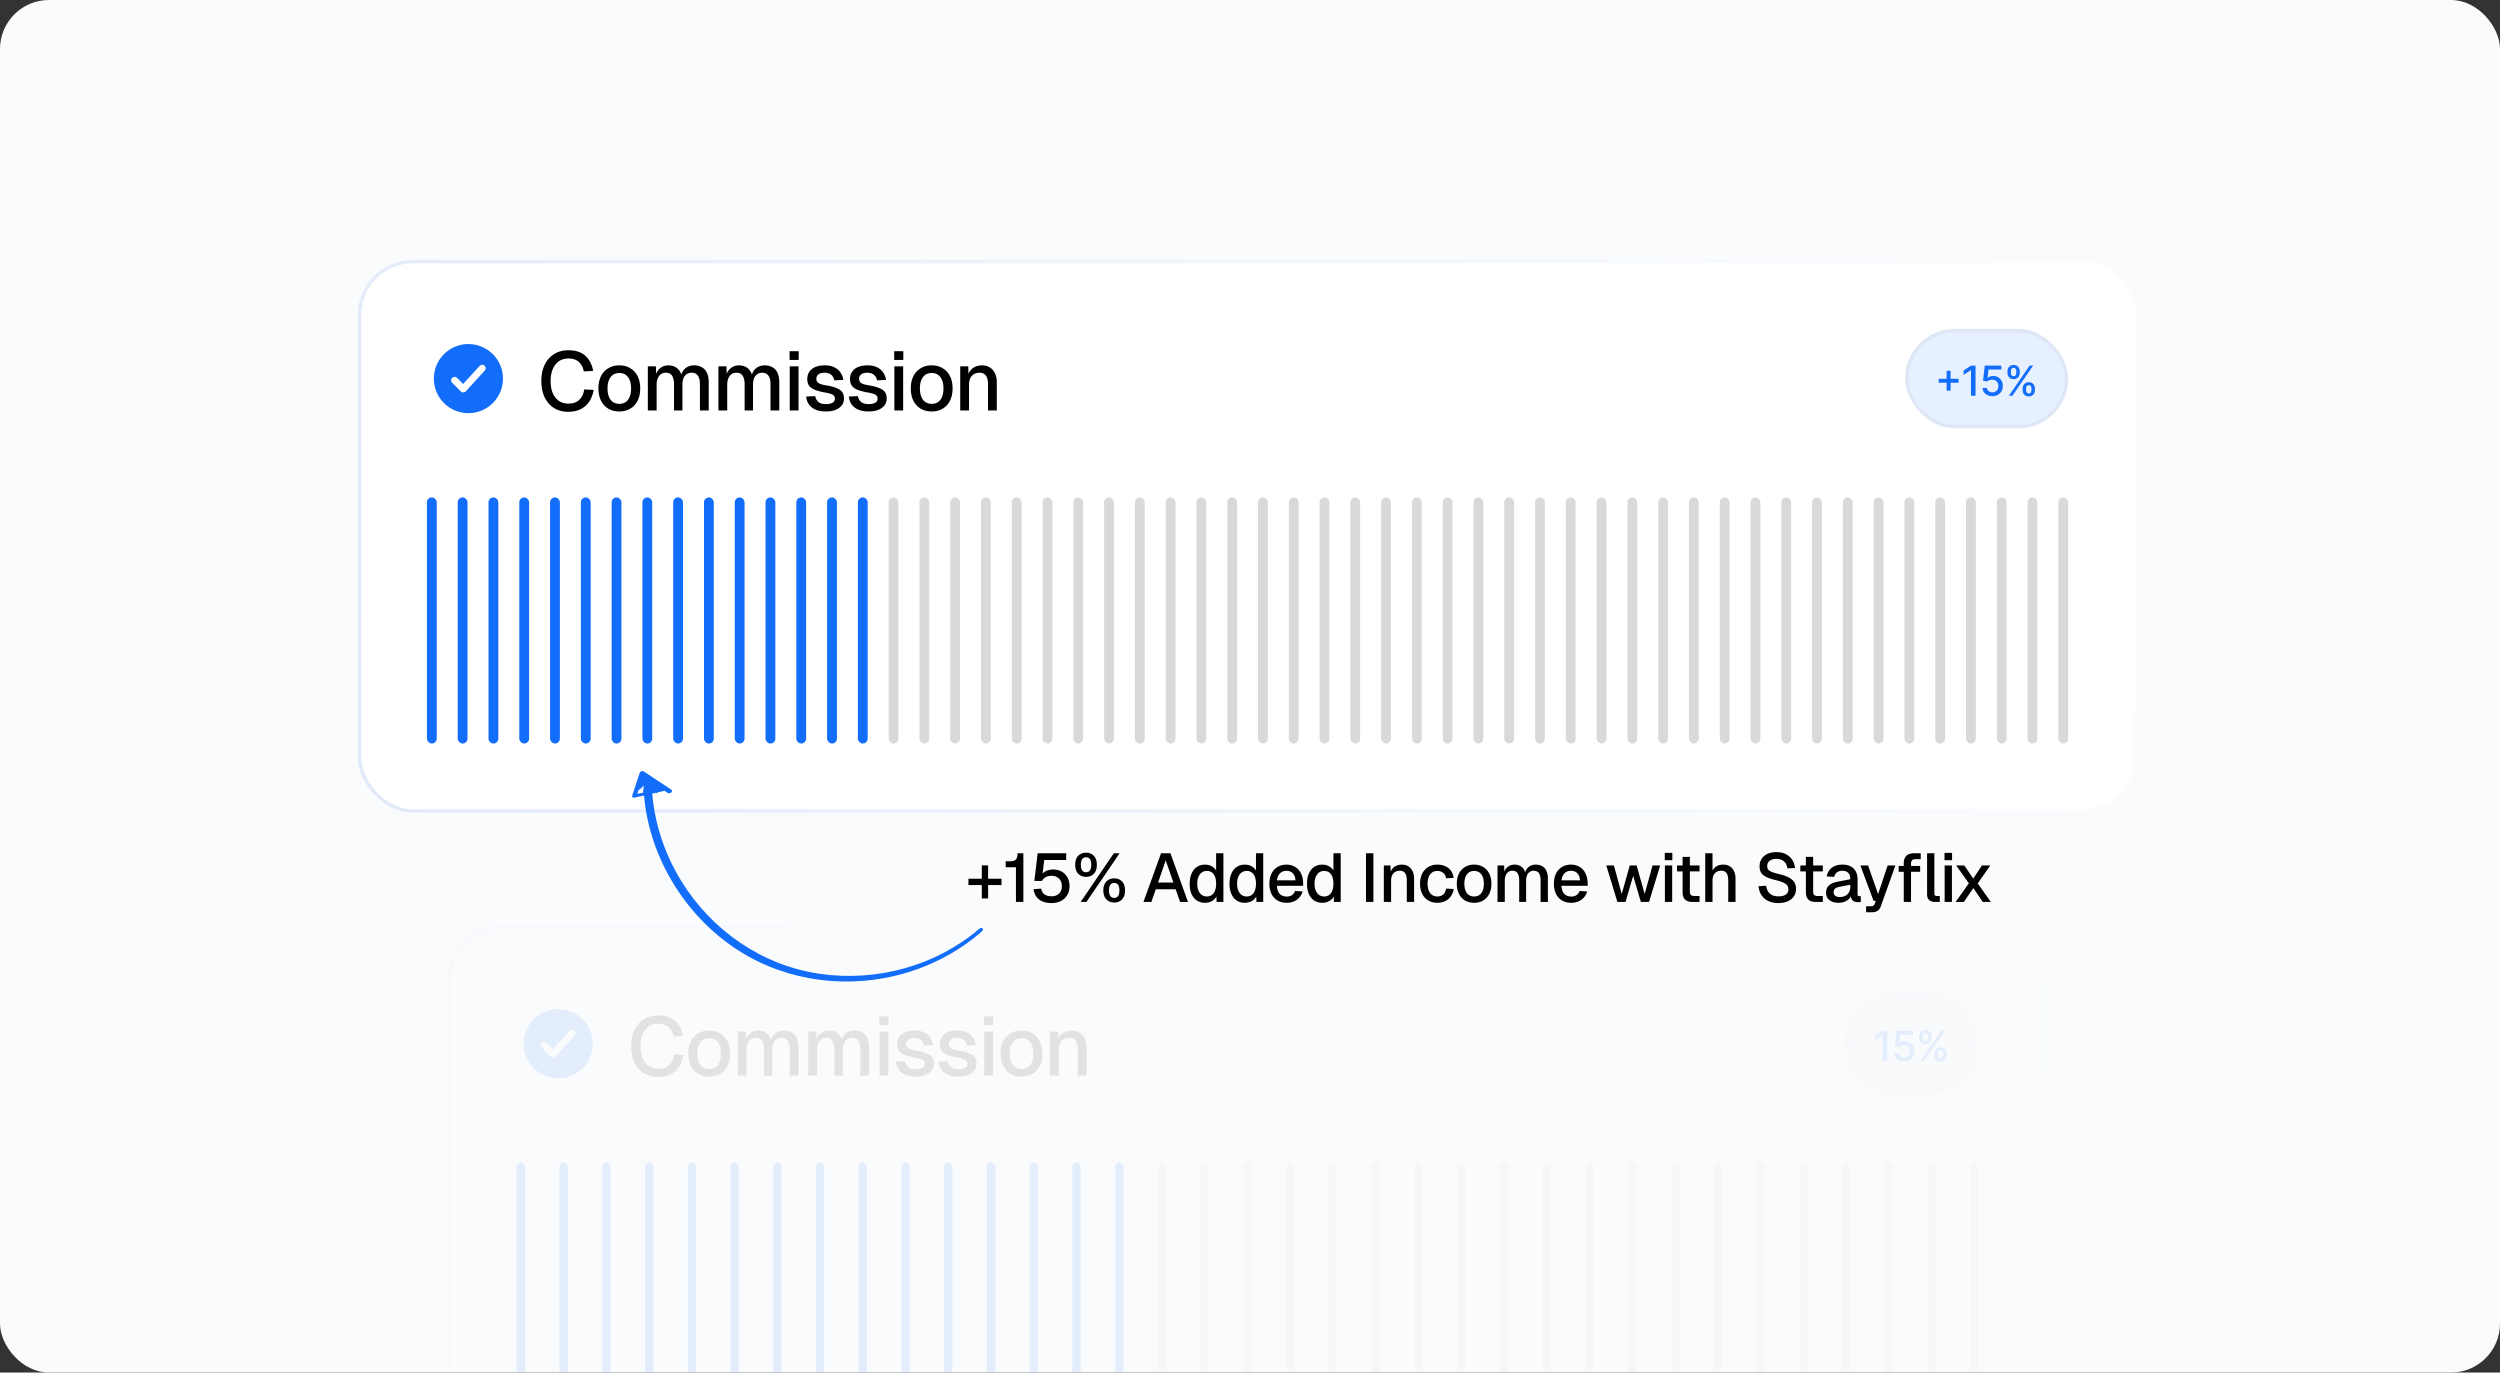 <svg xmlns="http://www.w3.org/2000/svg" width="510" height="280" fill="none"><rect width="100%" height="100%" fill="#333333" stroke="none"/><g clip-path="url(#a)"><rect width="510" height="280" fill="#F9FBFC" rx="10"/><g opacity=".1"><rect width="325.643" height="112.072" x="91.679" y="189.046" fill="#fff" rx="10.925"/><rect width="325.643" height="112.072" x="91.679" y="189.046" stroke="url(#b)" stroke-width=".705" rx="10.925"/><path fill="#126DFB" d="M120.931 212.929a7.048 7.048 0 0 0-7.049-7.048 7.047 7.047 0 0 0-7.048 7.048 7.048 7.048 0 1 0 14.097 0Z"/><path stroke="#fff" stroke-linecap="round" stroke-linejoin="round" stroke-width="1.41" d="m111.063 213.282 1.762 1.762 3.877-4.229"/><path fill="#000" d="M134.244 219.7c-1.083 0-2.036-.248-2.859-.744-.823-.508-1.466-1.23-1.928-2.166-.463-.936-.694-2.052-.694-3.349 0-1.286.226-2.397.677-3.333.462-.947 1.105-1.674 1.928-2.182.823-.519 1.788-.778 2.893-.778 1.489 0 2.645.372 3.468 1.116.823.745 1.359 1.777 1.607 3.096l-1.912.102c-.158-.824-.496-1.466-1.015-1.929-.518-.473-1.235-.71-2.148-.71-.733 0-1.37.186-1.912.558-.53.372-.947.902-1.251 1.59-.294.688-.44 1.511-.44 2.47 0 .958.146 1.782.44 2.47.304.688.727 1.212 1.268 1.573.542.361 1.167.541 1.878.541.97 0 1.72-.253 2.25-.761.541-.519.88-1.229 1.015-2.131l1.911.101c-.146.914-.439 1.703-.879 2.368a4.557 4.557 0 0 1-1.743 1.557c-.721.361-1.573.541-2.554.541Zm10.422-.068c-.857 0-1.607-.191-2.25-.575-.643-.383-1.139-.93-1.489-1.641-.349-.71-.524-1.539-.524-2.486 0-.959.175-1.788.524-2.487a3.847 3.847 0 0 1 1.489-1.624c.643-.395 1.393-.592 2.25-.592s1.607.197 2.25.592a3.839 3.839 0 0 1 1.488 1.624c.35.699.525 1.528.525 2.487 0 .947-.175 1.776-.525 2.486-.349.711-.845 1.258-1.488 1.641-.643.384-1.393.575-2.25.575Zm0-1.556c.767 0 1.359-.276 1.776-.829.417-.564.626-1.336.626-2.317 0-.982-.209-1.749-.626-2.301-.417-.564-1.009-.846-1.776-.846-.756 0-1.348.282-1.776.846-.418.552-.626 1.319-.626 2.301 0 .981.208 1.753.626 2.317.428.553 1.02.829 1.776.829Zm5.821 1.353v-8.999h1.641l.051 2.233-.203-.068a3.31 3.31 0 0 1 .524-1.269c.26-.349.575-.62.948-.812a2.628 2.628 0 0 1 1.218-.287c.767 0 1.392.22 1.877.659.485.429.79 1.021.914 1.777h-.288c.102-.53.271-.97.508-1.32.248-.361.564-.637.947-.829a2.886 2.886 0 0 1 1.303-.287c.631 0 1.167.135 1.607.406.451.259.789.643 1.015 1.15.237.508.355 1.128.355 1.861v5.785h-1.793v-5.345c0-.778-.141-1.365-.423-1.76-.282-.394-.711-.592-1.286-.592-.372 0-.699.096-.981.288a1.886 1.886 0 0 0-.66.829c-.146.361-.22.795-.22 1.302v5.278h-1.708v-5.278c0-.767-.13-1.359-.389-1.776-.248-.428-.677-.643-1.286-.643a1.73 1.73 0 0 0-.998.288c-.271.192-.485.474-.643.846-.158.361-.237.789-.237 1.285v5.278h-1.793Zm14.4 0v-8.999h1.641l.05 2.233-.203-.068c.102-.496.277-.919.525-1.269.259-.349.575-.62.947-.812a2.628 2.628 0 0 1 1.218-.287c.767 0 1.393.22 1.878.659.485.429.789 1.021.913 1.777h-.287c.101-.53.27-.97.507-1.32a2.48 2.48 0 0 1 .948-.829 2.878 2.878 0 0 1 1.302-.287c.632 0 1.167.135 1.607.406.451.259.79.643 1.015 1.15.237.508.355 1.128.355 1.861v5.785h-1.793v-5.345c0-.778-.141-1.365-.423-1.76-.282-.394-.71-.592-1.285-.592-.372 0-.699.096-.981.288a1.886 1.886 0 0 0-.66.829c-.147.361-.22.795-.22 1.302v5.278h-1.709v-5.278c0-.767-.129-1.359-.389-1.776-.248-.428-.676-.643-1.285-.643-.384 0-.716.096-.998.288-.271.192-.485.474-.643.846-.158.361-.237.789-.237 1.285v5.278h-1.793Zm14.548 0v-8.999h1.793v8.999h-1.793Zm-.034-10.302v-1.793h1.861v1.793h-1.861Zm7.411 10.505c-.846 0-1.562-.129-2.148-.389-.575-.259-1.021-.614-1.337-1.066a3.195 3.195 0 0 1-.541-1.59l1.844-.084c.09.496.304.891.643 1.184.338.293.851.44 1.539.44.564 0 1.01-.09 1.337-.271.327-.18.49-.468.49-.863a.86.86 0 0 0-.169-.541c-.102-.158-.305-.288-.609-.389-.305-.113-.756-.22-1.353-.321-.891-.17-1.59-.367-2.098-.593-.507-.225-.868-.513-1.083-.862-.214-.35-.321-.773-.321-1.269 0-.823.304-1.494.913-2.013.621-.519 1.512-.778 2.673-.778.778 0 1.433.135 1.963.406.53.259.941.614 1.234 1.065.305.44.497.937.576 1.489l-1.844.102a1.876 1.876 0 0 0-.339-.812 1.507 1.507 0 0 0-.642-.542 2.143 2.143 0 0 0-.965-.203c-.575 0-1.003.113-1.285.339a1.072 1.072 0 0 0-.423.879c0 .271.062.491.186.66.135.169.349.31.643.423.293.101.682.192 1.167.271.936.158 1.669.355 2.199.592.53.225.902.507 1.117.846.214.338.321.749.321 1.234 0 .564-.158 1.044-.474 1.438-.315.395-.75.7-1.302.914-.553.203-1.19.304-1.912.304Zm8.717 0c-.846 0-1.562-.129-2.149-.389-.575-.259-1.02-.614-1.336-1.066a3.186 3.186 0 0 1-.541-1.59l1.844-.084c.09.496.304.891.642 1.184.339.293.852.44 1.54.44.564 0 1.009-.09 1.336-.271.327-.18.491-.468.491-.863a.866.866 0 0 0-.169-.541c-.102-.158-.305-.288-.609-.389-.305-.113-.756-.22-1.354-.321-.891-.17-1.59-.367-2.097-.593-.508-.225-.869-.513-1.083-.862-.214-.35-.321-.773-.321-1.269 0-.823.304-1.494.913-2.013.62-.519 1.511-.778 2.673-.778.778 0 1.432.135 1.962.406.53.259.942.614 1.235 1.065.305.44.496.937.575 1.489l-1.844.102a1.875 1.875 0 0 0-.338-.812 1.51 1.51 0 0 0-.643-.542 2.135 2.135 0 0 0-.964-.203c-.575 0-1.004.113-1.286.339a1.072 1.072 0 0 0-.423.879c0 .271.062.491.186.66.136.169.35.31.643.423.294.101.683.192 1.168.271.936.158 1.669.355 2.199.592.53.225.902.507 1.116.846.214.338.322.749.322 1.234 0 .564-.158 1.044-.474 1.438-.316.395-.75.7-1.303.914-.552.203-1.189.304-1.911.304Zm5.249-.203v-8.999h1.793v8.999h-1.793Zm-.034-10.302v-1.793h1.861v1.793h-1.861Zm7.648 10.505c-.858 0-1.608-.191-2.25-.575-.643-.383-1.139-.93-1.489-1.641-.35-.71-.524-1.539-.524-2.486 0-.959.174-1.788.524-2.487a3.847 3.847 0 0 1 1.489-1.624c.642-.395 1.392-.592 2.25-.592.857 0 1.607.197 2.249.592a3.847 3.847 0 0 1 1.489 1.624c.35.699.525 1.528.525 2.487 0 .947-.175 1.776-.525 2.486-.35.711-.846 1.258-1.489 1.641-.642.384-1.392.575-2.249.575Zm0-1.556c.766 0 1.359-.276 1.776-.829.417-.564.626-1.336.626-2.317 0-.982-.209-1.749-.626-2.301-.417-.564-1.01-.846-1.776-.846-.756 0-1.348.282-1.777.846-.417.552-.626 1.319-.626 2.301 0 .981.209 1.753.626 2.317.429.553 1.021.829 1.777.829Zm5.821 1.353v-8.999h1.641l.068 2.402-.22-.119c.101-.586.293-1.06.575-1.421.282-.36.626-.625 1.032-.795.406-.18.845-.27 1.319-.27.677 0 1.235.152 1.675.456.451.294.789.7 1.015 1.218.237.508.355 1.089.355 1.743v5.785h-1.793v-5.244c0-.53-.056-.975-.169-1.336-.113-.361-.299-.637-.558-.829-.26-.192-.598-.288-1.015-.288-.632 0-1.145.209-1.54.626-.395.417-.592 1.026-.592 1.827v5.244h-1.793Z"/><rect width="27.278" height="20.278" x="376.299" y="202.79" fill="#126DFB" fill-opacity=".1" rx="10.139"/><rect width="26.573" height="19.573" x="376.651" y="203.143" stroke="#000" stroke-opacity=".04" stroke-width=".705" rx="9.786"/><path fill="#126DFB" d="M384.994 210.278v6.151h-.932v-5.22h-.036l-1.471.961v-.889l1.534-1.003h.905Zm3.44 6.235c-.376 0-.715-.072-1.015-.216a1.84 1.84 0 0 1-.715-.601 1.585 1.585 0 0 1-.285-.871h.901a.9.9 0 0 0 .351.652c.213.17.467.255.763.255.237 0 .446-.054.628-.162.184-.11.328-.261.433-.453.106-.193.159-.412.159-.658 0-.25-.054-.474-.162-.67a1.206 1.206 0 0 0-.448-.462 1.254 1.254 0 0 0-.649-.172c-.186 0-.373.032-.561.096a1.317 1.317 0 0 0-.457.253l-.85-.126.345-3.1h3.382v.796h-2.61l-.195 1.721h.036c.12-.116.279-.213.478-.291.2-.079.414-.118.642-.118a1.888 1.888 0 0 1 1.695.998c.17.306.254.658.252 1.057.002.398-.088.754-.27 1.066a1.96 1.96 0 0 1-.751.739 2.211 2.211 0 0 1-1.097.267Zm6.172-1.237v-.324c0-.233.048-.445.144-.637.098-.194.241-.35.427-.466.188-.118.415-.177.682-.177.272 0 .5.058.684.174.185.116.324.272.418.466.096.194.144.407.144.64v.324c0 .232-.048.445-.144.64a1.15 1.15 0 0 1-.424.465c-.184.116-.41.174-.678.174a1.27 1.27 0 0 1-.685-.174 1.156 1.156 0 0 1-.424-.465 1.428 1.428 0 0 1-.144-.64Zm.7-.324v.324c0 .172.041.328.123.468.082.141.225.211.43.211.202 0 .343-.07.423-.211.08-.14.12-.296.12-.468v-.324a.946.946 0 0 0-.117-.469c-.076-.14-.218-.21-.426-.21-.201 0-.343.07-.427.21a.893.893 0 0 0-.126.469Zm-3.794-3.196v-.325c0-.232.048-.445.145-.64a1.15 1.15 0 0 1 .426-.465c.188-.116.416-.174.682-.174.272 0 .5.058.685.174.184.116.323.271.417.465.094.195.141.408.141.64v.325c0 .232-.048.445-.144.639a1.129 1.129 0 0 1-.42.466 1.253 1.253 0 0 1-.679.174c-.272 0-.502-.058-.688-.174a1.157 1.157 0 0 1-.42-.466 1.408 1.408 0 0 1-.145-.639Zm.703-.325v.325c0 .172.04.328.12.468.082.14.226.21.43.21.2 0 .34-.07.42-.21a.91.91 0 0 0 .124-.468v-.325a.946.946 0 0 0-.118-.468c-.078-.14-.22-.211-.426-.211-.2 0-.343.071-.427.211a.909.909 0 0 0-.123.468Zm-.417 4.998 4.229-6.151h.718l-4.229 6.151h-.718Z"/><rect width="1.672" height="50.208" x="105.423" y="237.165" fill="#126DFB" rx=".836"/><rect width="1.672" height="50.208" x="114.143" y="237.165" fill="#126DFB" rx=".836"/><rect width="1.672" height="50.208" x="122.864" y="237.165" fill="#126DFB" rx=".836"/><rect width="1.672" height="50.208" x="131.583" y="237.165" fill="#126DFB" rx=".836"/><rect width="1.672" height="50.208" x="140.303" y="237.165" fill="#126DFB" rx=".836"/><rect width="1.672" height="50.208" x="149.024" y="237.165" fill="#126DFB" rx=".836"/><rect width="1.672" height="50.208" x="157.744" y="237.165" fill="#126DFB" rx=".836"/><rect width="1.672" height="50.208" x="166.464" y="237.165" fill="#126DFB" rx=".836"/><rect width="1.672" height="50.208" x="175.184" y="237.165" fill="#126DFB" rx=".836"/><rect width="1.672" height="50.208" x="183.904" y="237.165" fill="#126DFB" rx=".836"/><rect width="1.672" height="50.208" x="192.624" y="237.165" fill="#126DFB" rx=".836"/><rect width="1.672" height="50.208" x="201.344" y="237.165" fill="#126DFB" rx=".836"/><rect width="1.672" height="50.208" x="210.064" y="237.165" fill="#126DFB" rx=".836"/><rect width="1.672" height="50.208" x="218.784" y="237.165" fill="#126DFB" rx=".836"/><rect width="1.672" height="50.208" x="227.504" y="237.165" fill="#126DFB" rx=".836"/><rect width="1.672" height="50.208" x="236.224" y="237.165" fill="#D9D9D9" rx=".836"/><rect width="1.672" height="50.208" x="244.944" y="237.165" fill="#D9D9D9" rx=".836"/><rect width="1.672" height="50.208" x="253.664" y="237.165" fill="#D9D9D9" rx=".836"/><rect width="1.672" height="50.208" x="262.384" y="237.165" fill="#D9D9D9" rx=".836"/><rect width="1.672" height="50.208" x="271.104" y="237.165" fill="#D9D9D9" rx=".836"/><rect width="1.672" height="50.208" x="279.824" y="237.165" fill="#D9D9D9" rx=".836"/><rect width="1.672" height="50.208" x="288.544" y="237.165" fill="#D9D9D9" rx=".836"/><rect width="1.672" height="50.208" x="297.265" y="237.165" fill="#D9D9D9" rx=".836"/><rect width="1.672" height="50.208" x="305.985" y="237.165" fill="#D9D9D9" rx=".836"/><rect width="1.672" height="50.208" x="314.705" y="237.165" fill="#D9D9D9" rx=".836"/><rect width="1.672" height="50.208" x="323.425" y="237.165" fill="#D9D9D9" rx=".836"/><rect width="1.672" height="50.208" x="332.145" y="237.165" fill="#D9D9D9" rx=".836"/><rect width="1.672" height="50.208" x="340.865" y="237.165" fill="#D9D9D9" rx=".836"/><rect width="1.672" height="50.208" x="349.585" y="237.165" fill="#D9D9D9" rx=".836"/><rect width="1.672" height="50.208" x="358.305" y="237.165" fill="#D9D9D9" rx=".836"/><rect width="1.672" height="50.208" x="367.025" y="237.165" fill="#D9D9D9" rx=".836"/><rect width="1.672" height="50.208" x="375.745" y="237.165" fill="#D9D9D9" rx=".836"/><rect width="1.672" height="50.208" x="384.465" y="237.165" fill="#D9D9D9" rx=".836"/><rect width="1.672" height="50.208" x="393.185" y="237.165" fill="#D9D9D9" rx=".836"/><rect width="1.672" height="50.208" x="401.905" y="237.165" fill="#D9D9D9" rx=".836"/></g><rect width="362.295" height="112.072" x="73.352" y="53.352" fill="#fff" rx="10.925"/><rect width="362.295" height="112.072" x="73.352" y="53.352" stroke="url(#c)" stroke-width=".705" rx="10.925"/><path fill="#126DFB" d="M102.604 77.236a7.049 7.049 0 1 0-14.098 0 7.049 7.049 0 0 0 14.098 0Z"/><path stroke="#fff" stroke-linecap="round" stroke-linejoin="round" stroke-width="1.41" d="m92.737 77.588 1.762 1.763 3.876-4.23"/><path fill="#000" d="M115.918 84.007c-1.083 0-2.036-.249-2.859-.745-.824-.507-1.466-1.229-1.929-2.165-.462-.936-.693-2.053-.693-3.35 0-1.285.225-2.396.676-3.332.463-.947 1.105-1.675 1.929-2.182.823-.52 1.787-.779 2.892-.779 1.489 0 2.645.373 3.468 1.117.824.744 1.359 1.776 1.607 3.096l-1.911.101c-.158-.823-.496-1.466-1.015-1.928-.519-.474-1.235-.71-2.149-.71-.733 0-1.37.185-1.911.558-.53.372-.947.902-1.252 1.59-.293.688-.44 1.51-.44 2.47 0 .958.147 1.781.44 2.47.305.687.728 1.212 1.269 1.572.541.361 1.167.542 1.878.542.969 0 1.719-.254 2.249-.761.542-.52.88-1.23 1.015-2.132l1.912.102c-.147.913-.44 1.703-.88 2.368a4.542 4.542 0 0 1-1.742 1.556c-.722.361-1.573.542-2.554.542Zm10.421-.068c-.857 0-1.607-.192-2.249-.575a3.829 3.829 0 0 1-1.489-1.641c-.35-.71-.525-1.54-.525-2.487 0-.959.175-1.787.525-2.487.35-.699.846-1.24 1.489-1.624.642-.394 1.392-.592 2.249-.592.858 0 1.608.198 2.25.592a3.849 3.849 0 0 1 1.489 1.624c.35.7.524 1.529.524 2.487 0 .947-.174 1.776-.524 2.487-.35.71-.846 1.257-1.489 1.64-.642.384-1.392.576-2.25.576Zm0-1.556c.767 0 1.359-.277 1.777-.83.417-.563.626-1.336.626-2.317 0-.981-.209-1.748-.626-2.3-.418-.564-1.01-.846-1.777-.846-.755 0-1.347.282-1.776.846-.417.552-.626 1.319-.626 2.3 0 .981.209 1.754.626 2.318.429.552 1.021.829 1.776.829Zm5.822 1.353v-9h1.641l.051 2.233-.203-.067c.101-.497.276-.92.524-1.27.259-.349.575-.62.947-.811a2.62 2.62 0 0 1 1.218-.288c.767 0 1.393.22 1.878.66.485.429.789 1.02.913 1.776h-.287c.101-.53.271-.97.507-1.32.248-.36.564-.636.948-.828a2.87 2.87 0 0 1 1.302-.288c.632 0 1.168.136 1.607.406.451.26.79.643 1.015 1.15.237.508.356 1.128.356 1.862v5.785h-1.794V78.39c0-.778-.141-1.364-.422-1.759-.282-.395-.711-.592-1.286-.592-.372 0-.699.096-.981.287a1.884 1.884 0 0 0-.66.83c-.147.36-.22.794-.22 1.302v5.278h-1.709v-5.278c0-.767-.129-1.359-.389-1.776-.248-.429-.676-.643-1.285-.643a1.73 1.73 0 0 0-.998.287c-.271.192-.485.474-.643.846-.158.361-.237.79-.237 1.286v5.278h-1.793Zm14.399 0v-9h1.641l.051 2.233-.203-.067c.102-.497.276-.92.524-1.27.26-.349.576-.62.948-.811a2.62 2.62 0 0 1 1.218-.288c.767 0 1.393.22 1.877.66.485.429.79 1.02.914 1.776h-.288c.102-.53.271-.97.508-1.32a2.49 2.49 0 0 1 .947-.828 2.877 2.877 0 0 1 1.303-.288c.631 0 1.167.136 1.607.406.451.26.789.643 1.015 1.15.237.508.355 1.128.355 1.862v5.785h-1.793V78.39c0-.778-.141-1.364-.423-1.759-.282-.395-.71-.592-1.286-.592-.372 0-.699.096-.981.287a1.884 1.884 0 0 0-.66.83c-.146.36-.219.794-.219 1.302v5.278h-1.709v-5.278c0-.767-.13-1.359-.389-1.776-.248-.429-.677-.643-1.286-.643-.383 0-.716.096-.998.287-.27.192-.485.474-.643.846-.158.361-.236.79-.236 1.286v5.278h-1.794Zm14.549 0v-9h1.793v9h-1.793Zm-.034-10.302V71.64h1.861v1.793h-1.861Zm7.411 10.505c-.846 0-1.562-.13-2.149-.39-.575-.259-1.02-.614-1.336-1.065a3.189 3.189 0 0 1-.541-1.59l1.844-.085c.09.497.304.891.642 1.184.339.294.852.44 1.54.44.564 0 1.009-.09 1.336-.27.327-.18.491-.468.491-.863a.866.866 0 0 0-.169-.541c-.102-.158-.305-.288-.609-.39-.305-.112-.756-.22-1.354-.32-.891-.17-1.59-.367-2.097-.593-.508-.225-.869-.513-1.083-.863-.214-.35-.321-.772-.321-1.269 0-.823.304-1.494.913-2.013.62-.518 1.511-.778 2.673-.778.778 0 1.432.136 1.962.406.53.26.942.615 1.235 1.066.305.44.496.936.575 1.489l-1.844.101a1.88 1.88 0 0 0-.338-.812 1.51 1.51 0 0 0-.643-.541 2.134 2.134 0 0 0-.964-.203c-.575 0-1.004.113-1.286.338a1.074 1.074 0 0 0-.423.88c0 .27.062.49.186.66.136.169.35.31.643.422.293.102.683.192 1.167.271.937.158 1.67.355 2.2.592.53.226.902.508 1.116.846.214.338.322.75.322 1.235 0 .564-.158 1.043-.474 1.438-.316.395-.75.7-1.303.913-.552.203-1.189.305-1.911.305Zm8.716 0c-.845 0-1.562-.13-2.148-.39-.575-.259-1.021-.614-1.336-1.065a3.19 3.19 0 0 1-.542-1.59l1.844-.085c.09.497.305.891.643 1.184.338.294.851.44 1.539.44.564 0 1.01-.09 1.337-.27.327-.18.49-.468.49-.863a.86.86 0 0 0-.169-.541c-.101-.158-.304-.288-.609-.39-.304-.112-.755-.22-1.353-.32-.891-.17-1.59-.367-2.098-.593-.507-.225-.868-.513-1.082-.863-.215-.35-.322-.772-.322-1.269 0-.823.305-1.494.914-2.013.62-.518 1.511-.778 2.672-.778.779 0 1.433.136 1.963.406.53.26.941.615 1.235 1.066.304.44.496.936.575 1.489l-1.844.101a1.88 1.88 0 0 0-.338-.812 1.516 1.516 0 0 0-.643-.541 2.134 2.134 0 0 0-.964-.203c-.576 0-1.004.113-1.286.338a1.074 1.074 0 0 0-.423.88c0 .27.062.49.186.66.135.169.35.31.643.422.293.102.682.192 1.167.271.936.158 1.669.355 2.199.592.53.226.902.508 1.117.846.214.338.321.75.321 1.235 0 .564-.158 1.043-.473 1.438-.316.395-.75.7-1.303.913-.553.203-1.19.305-1.912.305Zm5.249-.203v-9h1.793v9h-1.793Zm-.034-10.302V71.64h1.861v1.793h-1.861Zm7.648 10.505c-.857 0-1.607-.192-2.25-.575a3.82 3.82 0 0 1-1.488-1.641c-.35-.71-.525-1.54-.525-2.487 0-.959.175-1.787.525-2.487a3.84 3.84 0 0 1 1.488-1.624c.643-.394 1.393-.592 2.25-.592s1.607.198 2.25.592a3.849 3.849 0 0 1 1.489 1.624c.349.7.524 1.529.524 2.487 0 .947-.175 1.776-.524 2.487-.35.71-.846 1.257-1.489 1.64-.643.384-1.393.576-2.25.576Zm0-1.556c.767 0 1.359-.277 1.776-.83.418-.563.626-1.336.626-2.317 0-.981-.208-1.748-.626-2.3-.417-.564-1.009-.846-1.776-.846-.755 0-1.348.282-1.776.846-.417.552-.626 1.319-.626 2.3 0 .981.209 1.754.626 2.318.428.552 1.021.829 1.776.829Zm5.822 1.353v-9h1.64l.068 2.402-.22-.118c.102-.586.293-1.06.575-1.42a2.52 2.52 0 0 1 1.032-.796 3.22 3.22 0 0 1 1.32-.27c.676 0 1.235.152 1.674.456.452.293.79.7 1.015 1.218.237.508.356 1.088.356 1.743v5.785h-1.793v-5.244c0-.53-.057-.976-.17-1.337-.112-.36-.298-.637-.558-.829-.259-.191-.598-.287-1.015-.287-.631 0-1.145.209-1.539.626-.395.417-.592 1.026-.592 1.827v5.244h-1.793Z"/><rect width="33.278" height="20.278" x="388.625" y="67.097" fill="#126DFB" fill-opacity=".1" rx="10.139"/><rect width="32.573" height="19.573" x="388.977" y="67.45" stroke="#000" stroke-opacity=".04" stroke-width=".705" rx="9.786"/><path fill="#126DFB" d="M397.116 79.703v-4.061h.808v4.06h-.808Zm-1.625-1.628v-.805h4.061v.805h-4.061Zm7.518-3.49v6.15h-.931v-5.22h-.036l-1.472.962v-.89l1.535-1.003h.904Zm3.441 6.235c-.376 0-.715-.072-1.015-.216a1.839 1.839 0 0 1-.715-.601 1.587 1.587 0 0 1-.285-.871h.901a.902.902 0 0 0 .351.652c.212.17.467.255.763.255.236 0 .446-.054.628-.162.184-.11.328-.261.432-.454a1.34 1.34 0 0 0 .159-.657c0-.25-.054-.474-.162-.67a1.198 1.198 0 0 0-.447-.463 1.265 1.265 0 0 0-.649-.171c-.186 0-.373.032-.562.096-.188.064-.34.148-.456.252l-.85-.126.345-3.1h3.382v.796h-2.61l-.195 1.722h.036c.12-.117.279-.214.477-.292a1.76 1.76 0 0 1 .643-.117 1.88 1.88 0 0 1 1.694.997c.17.307.255.659.253 1.058a2.06 2.06 0 0 1-.271 1.066c-.18.312-.43.559-.751.739a2.203 2.203 0 0 1-1.096.267Zm6.172-1.237v-.325c0-.232.048-.444.144-.637.098-.194.24-.35.426-.465a1.26 1.26 0 0 1 .682-.177c.273 0 .501.058.685.174.184.116.324.271.418.465.096.195.144.408.144.64v.325c0 .232-.048.445-.144.64a1.157 1.157 0 0 1-.424.465c-.184.116-.41.174-.679.174-.27 0-.498-.058-.685-.174a1.154 1.154 0 0 1-.423-.466 1.424 1.424 0 0 1-.144-.64Zm.7-.325v.325c0 .172.041.328.123.468.082.14.225.21.429.21.203 0 .344-.07.424-.21.08-.14.12-.296.12-.469v-.324a.947.947 0 0 0-.117-.468c-.076-.14-.218-.21-.427-.21-.2 0-.342.07-.426.21a.894.894 0 0 0-.126.468Zm-3.794-3.196v-.324c0-.232.048-.446.144-.64.098-.194.241-.35.427-.466.188-.116.415-.174.682-.174.272 0 .5.058.684.174.185.117.324.272.418.466.094.194.141.408.141.64v.324c0 .233-.048.446-.144.64a1.13 1.13 0 0 1-.421.466c-.184.116-.41.174-.678.174-.273 0-.502-.058-.688-.174a1.165 1.165 0 0 1-.421-.466 1.424 1.424 0 0 1-.144-.64Zm.703-.324v.324c0 .172.04.329.12.469.082.14.225.21.43.21.2 0 .34-.07.42-.21a.911.911 0 0 0 .123-.469v-.324a.947.947 0 0 0-.117-.469c-.078-.14-.22-.21-.426-.21-.201 0-.343.07-.427.21a.91.91 0 0 0-.123.469Zm-.418 4.998 4.23-6.152h.717l-4.229 6.152h-.718Z"/><rect width="2" height="50.208" x="87.097" y="101.472" fill="#126DFB" rx="1"/><rect width="2" height="50.208" x="93.376" y="101.472" fill="#126DFB" rx="1"/><rect width="2" height="50.208" x="99.656" y="101.472" fill="#126DFB" rx="1"/><rect width="2" height="50.208" x="105.935" y="101.472" fill="#126DFB" rx="1"/><rect width="2" height="50.208" x="112.215" y="101.472" fill="#126DFB" rx="1"/><rect width="2" height="50.208" x="118.494" y="101.472" fill="#126DFB" rx="1"/><rect width="2" height="50.208" x="124.773" y="101.472" fill="#126DFB" rx="1"/><rect width="2" height="50.208" x="131.053" y="101.472" fill="#126DFB" rx="1"/><rect width="2" height="50.208" x="137.332" y="101.472" fill="#126DFB" rx="1"/><rect width="2" height="50.208" x="143.611" y="101.472" fill="#126DFB" rx="1"/><rect width="2" height="50.208" x="149.891" y="101.472" fill="#126DFB" rx="1"/><rect width="2" height="50.208" x="156.17" y="101.472" fill="#126DFB" rx="1"/><rect width="2" height="50.208" x="162.449" y="101.472" fill="#126DFB" rx="1"/><rect width="2" height="50.208" x="168.729" y="101.472" fill="#126DFB" rx="1"/><rect width="2" height="50.208" x="175.008" y="101.472" fill="#126DFB" rx="1"/><rect width="2" height="50.208" x="181.288" y="101.472" fill="#D9D9D9" rx="1"/><rect width="2" height="50.208" x="187.567" y="101.472" fill="#D9D9D9" rx="1"/><rect width="2" height="50.208" x="193.846" y="101.472" fill="#D9D9D9" rx="1"/><rect width="2" height="50.208" x="200.125" y="101.472" fill="#D9D9D9" rx="1"/><rect width="2" height="50.208" x="206.405" y="101.472" fill="#D9D9D9" rx="1"/><rect width="2" height="50.208" x="212.684" y="101.472" fill="#D9D9D9" rx="1"/><rect width="2" height="50.208" x="218.964" y="101.472" fill="#D9D9D9" rx="1"/><rect width="2" height="50.208" x="225.243" y="101.472" fill="#D9D9D9" rx="1"/><rect width="2" height="50.208" x="231.522" y="101.472" fill="#D9D9D9" rx="1"/><rect width="2" height="50.208" x="237.802" y="101.472" fill="#D9D9D9" rx="1"/><rect width="2" height="50.208" x="244.081" y="101.472" fill="#D9D9D9" rx="1"/><rect width="2" height="50.208" x="250.36" y="101.472" fill="#D9D9D9" rx="1"/><rect width="2" height="50.208" x="256.64" y="101.472" fill="#D9D9D9" rx="1"/><rect width="2" height="50.208" x="262.919" y="101.472" fill="#D9D9D9" rx="1"/><rect width="2" height="50.208" x="269.198" y="101.472" fill="#D9D9D9" rx="1"/><rect width="2" height="50.208" x="275.478" y="101.472" fill="#D9D9D9" rx="1"/><rect width="2" height="50.208" x="281.757" y="101.472" fill="#D9D9D9" rx="1"/><rect width="2" height="50.208" x="288.037" y="101.472" fill="#D9D9D9" rx="1"/><rect width="2" height="50.208" x="294.316" y="101.472" fill="#D9D9D9" rx="1"/><rect width="2" height="50.208" x="300.595" y="101.472" fill="#D9D9D9" rx="1"/><rect width="2" height="50.208" x="306.875" y="101.472" fill="#D9D9D9" rx="1"/><rect width="2" height="50.208" x="313.154" y="101.472" fill="#D9D9D9" rx="1"/><rect width="2" height="50.208" x="319.433" y="101.472" fill="#D9D9D9" rx="1"/><rect width="2" height="50.208" x="325.713" y="101.472" fill="#D9D9D9" rx="1"/><rect width="2" height="50.208" x="331.992" y="101.472" fill="#D9D9D9" rx="1"/><rect width="2" height="50.208" x="338.271" y="101.472" fill="#D9D9D9" rx="1"/><rect width="2" height="50.208" x="344.551" y="101.472" fill="#D9D9D9" rx="1"/><rect width="2" height="50.208" x="350.83" y="101.472" fill="#D9D9D9" rx="1"/><rect width="2" height="50.208" x="357.11" y="101.472" fill="#D9D9D9" rx="1"/><rect width="2" height="50.208" x="363.389" y="101.472" fill="#D9D9D9" rx="1"/><rect width="2" height="50.208" x="369.668" y="101.472" fill="#D9D9D9" rx="1"/><rect width="2" height="50.208" x="375.948" y="101.472" fill="#D9D9D9" rx="1"/><rect width="2" height="50.208" x="382.227" y="101.472" fill="#D9D9D9" rx="1"/><rect width="2" height="50.208" x="388.506" y="101.472" fill="#D9D9D9" rx="1"/><rect width="2" height="50.208" x="394.786" y="101.472" fill="#D9D9D9" rx="1"/><rect width="2" height="50.208" x="401.065" y="101.472" fill="#D9D9D9" rx="1"/><rect width="2" height="50.208" x="407.344" y="101.472" fill="#D9D9D9" rx="1"/><rect width="2" height="50.208" x="413.624" y="101.472" fill="#D9D9D9" rx="1"/><rect width="2" height="50.208" x="419.903" y="101.472" fill="#D9D9D9" rx="1"/><path fill="#000" d="M200.29 183.286v-6.748h1.288v6.748h-1.288Zm-2.73-2.73v-1.288h6.748v1.288h-6.748Zm9.694 3.444v-7.084h-2.1v-1.218h.854c.373 0 .676-.047.91-.14a.956.956 0 0 0 .504-.504c.102-.243.154-.574.154-.994h1.19V184h-1.512Zm7.253.224c-.737 0-1.367-.117-1.89-.35a3.013 3.013 0 0 1-1.232-1.008 2.991 2.991 0 0 1-.518-1.484l1.554-.098c.075.523.294.915.658 1.176.374.252.85.378 1.428.378.654 0 1.167-.182 1.54-.546.383-.364.574-.873.574-1.526 0-.429-.088-.798-.266-1.106a1.71 1.71 0 0 0-.728-.728c-.317-.177-.695-.266-1.134-.266-.438 0-.83.093-1.176.28a1.648 1.648 0 0 0-.742.77h-1.568l.672-5.656h5.824v1.386h-4.48l-.42 3.402-.238-.21c.159-.28.36-.509.602-.686a2.53 2.53 0 0 1 .84-.42 3.427 3.427 0 0 1 1.036-.154c.672 0 1.256.145 1.75.434a3.04 3.04 0 0 1 1.176 1.204c.28.513.42 1.097.42 1.75 0 .681-.154 1.283-.462 1.806a3.172 3.172 0 0 1-1.288 1.218c-.55.289-1.194.434-1.932.434Zm7.049-5.348c-.644 0-1.176-.21-1.596-.63-.41-.42-.616-1.031-.616-1.834 0-.812.206-1.423.616-1.834.42-.42.952-.63 1.596-.63.644 0 1.172.21 1.582.63.411.411.616 1.022.616 1.834 0 .803-.205 1.414-.616 1.834-.41.42-.938.63-1.582.63Zm0-.938c.355 0 .621-.131.798-.392.178-.261.266-.639.266-1.134 0-.495-.088-.873-.266-1.134-.177-.261-.443-.392-.798-.392-.345 0-.611.131-.798.392-.177.261-.266.639-.266 1.134 0 .495.089.873.266 1.134.187.261.453.392.798.392Zm5.74 6.174c-.634 0-1.162-.21-1.582-.63-.42-.42-.63-1.031-.63-1.834 0-.812.21-1.423.63-1.834.42-.42.948-.63 1.582-.63.654 0 1.186.21 1.596.63.411.411.616 1.022.616 1.834 0 .803-.205 1.414-.616 1.834-.41.42-.942.63-1.596.63Zm0-.938c.355 0 .621-.131.798-.392.178-.261.266-.639.266-1.134 0-.495-.088-.873-.266-1.134-.177-.261-.443-.392-.798-.392-.345 0-.611.131-.798.392-.177.261-.266.639-.266 1.134 0 .495.089.873.266 1.134.187.261.453.392.798.392Zm-6.846.826 6.776-9.94h1.176l-6.776 9.94h-1.176Zm12.817 0 3.584-9.94h1.918l3.584 9.94h-1.61l-.91-2.59h-4.06l-.896 2.59h-1.61Zm2.982-3.962h3.122l-1.568-4.536-1.554 4.536Zm9.559 4.13c-.634 0-1.19-.159-1.666-.476-.466-.317-.826-.765-1.078-1.344-.242-.588-.364-1.279-.364-2.072 0-.793.126-1.479.378-2.058.252-.588.612-1.041 1.078-1.358.467-.317 1.018-.476 1.652-.476.514 0 .971.107 1.372.322.402.215.705.513.91.896v-3.542h1.484V184h-1.386l-.042-1.12a2.247 2.247 0 0 1-.938.952c-.41.224-.877.336-1.4.336Zm.392-1.288c.402 0 .742-.103 1.022-.308.28-.205.495-.504.644-.896.15-.392.224-.859.224-1.4 0-.56-.074-1.031-.224-1.414-.149-.392-.364-.686-.644-.882-.28-.205-.62-.308-1.022-.308-.597 0-1.073.233-1.428.7-.354.457-.532 1.092-.532 1.904 0 .803.178 1.437.532 1.904.355.467.831.7 1.428.7Zm7.735 1.288c-.634 0-1.19-.159-1.666-.476-.466-.317-.826-.765-1.078-1.344-.242-.588-.364-1.279-.364-2.072 0-.793.126-1.479.378-2.058.252-.588.612-1.041 1.078-1.358.467-.317 1.018-.476 1.652-.476.514 0 .971.107 1.372.322.402.215.705.513.91.896v-3.542h1.484V184h-1.386l-.042-1.12a2.247 2.247 0 0 1-.938.952c-.41.224-.877.336-1.4.336Zm.392-1.288c.402 0 .742-.103 1.022-.308.28-.205.495-.504.644-.896.15-.392.224-.859.224-1.4 0-.56-.074-1.031-.224-1.414-.149-.392-.364-.686-.644-.882-.28-.205-.62-.308-1.022-.308-.597 0-1.073.233-1.428.7-.354.457-.532 1.092-.532 1.904 0 .803.178 1.437.532 1.904.355.467.831.7 1.428.7Zm8.156 1.288c-.728 0-1.358-.159-1.89-.476a3.189 3.189 0 0 1-1.218-1.358c-.28-.588-.42-1.274-.42-2.058 0-.784.14-1.465.42-2.044a3.189 3.189 0 0 1 1.218-1.358c.522-.327 1.138-.49 1.848-.49.672 0 1.264.159 1.778.476.513.308.91.756 1.19 1.344.289.588.434 1.297.434 2.128v.378h-5.348c.037.728.228 1.274.574 1.638.354.364.83.546 1.428.546.438 0 .802-.103 1.092-.308.289-.205.49-.481.602-.826l1.54.098a3.09 3.09 0 0 1-1.162 1.68c-.57.42-1.265.63-2.086.63Zm-1.988-4.578h3.78c-.047-.663-.238-1.153-.574-1.47-.327-.317-.747-.476-1.26-.476-.532 0-.971.168-1.316.504-.336.327-.546.807-.63 1.442Zm9.243 4.578c-.634 0-1.19-.159-1.666-.476-.466-.317-.826-.765-1.078-1.344-.242-.588-.364-1.279-.364-2.072 0-.793.126-1.479.378-2.058.252-.588.612-1.041 1.078-1.358.467-.317 1.018-.476 1.652-.476.514 0 .971.107 1.372.322.402.215.705.513.91.896v-3.542h1.484V184h-1.386l-.042-1.12a2.247 2.247 0 0 1-.938.952c-.41.224-.877.336-1.4.336Zm.392-1.288c.402 0 .742-.103 1.022-.308.28-.205.495-.504.644-.896.15-.392.224-.859.224-1.4 0-.56-.074-1.031-.224-1.414-.149-.392-.364-.686-.644-.882-.28-.205-.62-.308-1.022-.308-.597 0-1.073.233-1.428.7-.354.457-.532 1.092-.532 1.904 0 .803.178 1.437.532 1.904.355.467.831.7 1.428.7Zm8.531 1.12v-9.94h1.512V184h-1.512Zm3.639 0v-7.448h1.358l.056 1.988-.182-.098c.084-.485.243-.877.476-1.176.233-.299.518-.518.854-.658.336-.149.7-.224 1.092-.224.56 0 1.022.126 1.386.378.373.243.653.579.84 1.008.196.42.294.901.294 1.442V184h-1.484v-4.34c0-.439-.047-.807-.14-1.106a1.302 1.302 0 0 0-.462-.686c-.215-.159-.495-.238-.84-.238-.523 0-.947.173-1.274.518-.327.345-.49.849-.49 1.512V184H282.3Zm10.92.168c-.71 0-1.33-.159-1.862-.476a3.162 3.162 0 0 1-1.232-1.358c-.29-.588-.434-1.274-.434-2.058 0-.784.144-1.465.434-2.044.289-.588.7-1.041 1.232-1.358.532-.327 1.152-.49 1.862-.49.606 0 1.143.107 1.61.322.476.205.858.509 1.148.91.298.401.49.891.574 1.47l-1.554.084c-.075-.485-.271-.854-.588-1.106-.318-.261-.714-.392-1.19-.392-.626 0-1.116.233-1.47.7-.346.457-.518 1.092-.518 1.904 0 .812.172 1.451.518 1.918.354.457.844.686 1.47.686.476 0 .872-.131 1.19-.392.317-.271.513-.677.588-1.218l1.554.084a3.376 3.376 0 0 1-.574 1.484c-.29.42-.672.747-1.148.98-.467.233-1.004.35-1.61.35Zm7.498 0c-.71 0-1.33-.159-1.862-.476a3.162 3.162 0 0 1-1.232-1.358c-.29-.588-.434-1.274-.434-2.058 0-.793.144-1.479.434-2.058.289-.579.7-1.027 1.232-1.344.532-.327 1.152-.49 1.862-.49.709 0 1.33.163 1.862.49.532.317.942.765 1.232 1.344.289.579.434 1.265.434 2.058 0 .784-.145 1.47-.434 2.058-.29.588-.7 1.041-1.232 1.358-.532.317-1.153.476-1.862.476Zm0-1.288c.634 0 1.124-.229 1.47-.686.345-.467.518-1.106.518-1.918 0-.812-.173-1.447-.518-1.904-.346-.467-.836-.7-1.47-.7-.626 0-1.116.233-1.47.7-.346.457-.518 1.092-.518 1.904 0 .812.172 1.451.518 1.918.354.457.844.686 1.47.686Zm4.774 1.12v-7.448h1.358l.042 1.848-.168-.056a2.74 2.74 0 0 1 .434-1.05c.215-.289.476-.513.784-.672a2.164 2.164 0 0 1 1.008-.238c.635 0 1.153.182 1.554.546.401.355.653.845.756 1.47h-.238c.084-.439.224-.803.42-1.092.205-.299.467-.527.784-.686a2.373 2.373 0 0 1 1.078-.238c.523 0 .966.112 1.33.336.373.215.653.532.84.952.196.42.294.933.294 1.54V184h-1.484v-4.424c0-.644-.117-1.129-.35-1.456-.233-.327-.588-.49-1.064-.49-.308 0-.579.079-.812.238a1.563 1.563 0 0 0-.546.686c-.121.299-.182.658-.182 1.078V184h-1.414v-4.368c0-.635-.107-1.125-.322-1.47-.205-.355-.56-.532-1.064-.532a1.43 1.43 0 0 0-.826.238c-.224.159-.401.392-.532.7-.131.299-.196.653-.196 1.064V184h-1.484Zm15.035.168c-.728 0-1.358-.159-1.89-.476a3.189 3.189 0 0 1-1.218-1.358c-.28-.588-.42-1.274-.42-2.058 0-.784.14-1.465.42-2.044a3.189 3.189 0 0 1 1.218-1.358c.522-.327 1.138-.49 1.848-.49.672 0 1.264.159 1.778.476.513.308.91.756 1.19 1.344.289.588.434 1.297.434 2.128v.378h-5.348c.037.728.228 1.274.574 1.638.354.364.83.546 1.428.546.438 0 .802-.103 1.092-.308.289-.205.49-.481.602-.826l1.54.098a3.09 3.09 0 0 1-1.162 1.68c-.57.42-1.265.63-2.086.63Zm-1.988-4.578h3.78c-.047-.663-.238-1.153-.574-1.47-.327-.317-.747-.476-1.26-.476-.532 0-.971.168-1.316.504-.336.327-.546.807-.63 1.442ZM329.95 184l-2.268-7.448h1.554l1.596 5.824 1.638-5.824h1.4l1.638 5.824 1.61-5.824h1.554L336.404 184h-1.666l-1.568-5.32-1.568 5.32h-1.652Zm9.691 0v-7.448h1.484V184h-1.484Zm-.028-8.526v-1.484h1.54v1.484h-1.54Zm5.706 8.526c-.709 0-1.232-.163-1.568-.49-.336-.327-.504-.835-.504-1.526v-7.182h1.484v7.07c0 .345.075.583.224.714.15.131.378.196.686.196h1.064V184h-1.386Zm-3.206-6.23v-1.218h4.592v1.218h-4.592Zm5.757 6.23v-9.94h1.484v4.172l-.182-.028c.084-.42.238-.761.462-1.022.224-.271.499-.471.826-.602a2.868 2.868 0 0 1 1.078-.196c.541 0 .998.121 1.372.364.373.233.653.565.84.994.196.429.294.919.294 1.47V184h-1.484v-4.396c0-.672-.117-1.167-.35-1.484-.224-.327-.579-.49-1.064-.49-.542 0-.976.173-1.302.518-.327.336-.49.831-.49 1.484V184h-1.484Zm14.906.224c-.793 0-1.484-.145-2.072-.434a3.44 3.44 0 0 1-1.372-1.204c-.336-.513-.532-1.111-.588-1.792l1.554-.098c.065.467.201.863.406 1.19.205.317.481.56.826.728.355.159.779.238 1.274.238.429 0 .793-.051 1.092-.154.308-.112.541-.275.7-.49a1.28 1.28 0 0 0 .238-.784c0-.28-.07-.527-.21-.742-.131-.224-.387-.425-.77-.602-.373-.187-.924-.369-1.652-.546-.793-.196-1.428-.411-1.904-.644-.476-.233-.821-.523-1.036-.868-.205-.355-.308-.789-.308-1.302 0-.569.135-1.069.406-1.498.28-.439.677-.779 1.19-1.022.513-.243 1.129-.364 1.848-.364.756 0 1.4.14 1.932.42.541.28.966.663 1.274 1.148.317.485.513 1.041.588 1.666l-1.554.084a2.356 2.356 0 0 0-.35-1.008 1.854 1.854 0 0 0-.756-.686c-.317-.168-.705-.252-1.162-.252-.579 0-1.036.135-1.372.406-.327.261-.49.611-.49 1.05 0 .28.065.518.196.714.14.187.383.35.728.49.355.14.854.289 1.498.448.859.196 1.54.439 2.044.728.513.28.877.611 1.092.994.215.383.322.817.322 1.302 0 .588-.154 1.101-.462 1.54-.299.429-.719.761-1.26.994-.541.233-1.171.35-1.89.35Zm7.696-.224c-.709 0-1.232-.163-1.568-.49-.336-.327-.504-.835-.504-1.526v-7.182h1.484v7.07c0 .345.075.583.224.714.15.131.378.196.686.196h1.064V184h-1.386Zm-3.206-6.23v-1.218h4.592v1.218h-4.592Zm7.802 6.398c-.775 0-1.396-.177-1.862-.532-.458-.355-.686-.854-.686-1.498s.191-1.143.574-1.498c.392-.364.994-.625 1.806-.784l2.562-.49c0-.579-.136-1.008-.406-1.288-.271-.289-.672-.434-1.204-.434-.476 0-.85.107-1.12.322-.271.205-.458.513-.56.924l-1.526-.098c.14-.747.485-1.335 1.036-1.764.56-.429 1.283-.644 2.17-.644 1.008 0 1.773.271 2.296.812.532.532.798 1.283.798 2.254v2.898c0 .177.028.303.084.378.065.065.168.098.308.098h.266V184a3.69 3.69 0 0 1-.546.042 2.03 2.03 0 0 1-.826-.154 1.022 1.022 0 0 1-.504-.504c-.112-.243-.168-.565-.168-.966l.154.07a1.77 1.77 0 0 1-.49.868 2.586 2.586 0 0 1-.938.602c-.374.14-.78.21-1.218.21Zm.238-1.176c.448 0 .83-.084 1.148-.252.317-.177.564-.42.742-.728a2.07 2.07 0 0 0 .266-1.05v-.476l-2.184.42c-.448.084-.766.219-.952.406a.925.925 0 0 0-.266.686c0 .317.107.565.322.742.224.168.532.252.924.252Zm5.375 3.108v-1.218h.91c.252 0 .439-.037.56-.112a.714.714 0 0 0 .28-.378l.238-.616h-.462l-2.688-7.224h1.568l2.044 5.852 1.946-5.852h1.582l-2.968 8.316c-.149.429-.373.742-.672.938-.289.196-.695.294-1.218.294h-1.12Zm7.684-2.1v-7.924c0-.616.173-1.106.518-1.47.345-.364.887-.546 1.624-.546h1.316v1.218h-1.12c-.289 0-.504.079-.644.238-.14.149-.21.364-.21.644V184h-1.484Zm-1.036-6.146v-1.204h4.382v1.204h-4.382Zm7.42 6.146c-.485 0-.877-.126-1.176-.378-.299-.252-.448-.653-.448-1.204v-8.358h1.484v8.218c0 .168.042.294.126.378.093.084.224.126.392.126h.588V184h-.966Zm1.958 0v-7.448h1.484V184h-1.484Zm-.028-8.526v-1.484h1.54v1.484h-1.54Zm2.267 8.526 2.702-3.808-2.59-3.64h1.652l1.834 2.674 1.778-2.674h1.694l-2.562 3.668 2.674 3.78h-1.652l-1.918-2.842-1.932 2.842h-1.68Z"/><g fill="#126DFB" clip-path="url(#d)"><path d="M131.316 161.466c.815 12.322 7.508 24.012 17.569 31.242 9.764 7.022 22.2 9.125 33.81 6.332 6.531-1.568 12.653-4.669 17.679-9.097.453-.4-.126-.88-.539-.519-8.844 7.586-20.928 10.898-32.498 9.248-11.824-1.678-22.196-8.879-28.391-19.006-3.458-5.651-5.546-12.027-5.949-18.624-.056-.947-1.736-.451-1.678.418l-.003.006Z"/><path d="M128.97 162.352c-.111.334.28.408.524.353 1.125-.247 2.253-.5 3.378-.761.301-.07.603-.14.902-.204.085.077.309.034.374-.086l.382-.088c.325-.073.676-.155 1.012-.252.094.06.18.123.274.183l.017.008c.127.083.25.172.374.246l.006-.012c.035.017.058.043.094.06.369.178 1.117-.352.658-.689-.908-.653-1.872-1.248-2.805-1.864l-2.813-1.862c-.253-.165-.737-.047-.84.256a409.385 409.385 0 0 0-1.54 4.703l.003.009Zm1.285-1.162c.38-.233.698-.561 1.013-.869l.083-.082c-.054.427-.114.85-.162 1.28-.008.075.037.133.081.176-.424.083-.853.163-1.276.246.091-.251.177-.504.263-.757l-.002.006Z"/></g></g><defs><linearGradient id="b" x1="444.589" x2="97.48" y1="219.488" y2="314.658" gradientUnits="userSpaceOnUse"><stop stop-color="#fff"/><stop offset="1" stop-color="#E1EAF9"/></linearGradient><linearGradient id="c" x1="465.938" x2="86.145" y1="83.795" y2="199.621" gradientUnits="userSpaceOnUse"><stop stop-color="#fff"/><stop offset="1" stop-color="#E1EAF9"/></linearGradient><clipPath id="a"><rect width="510" height="280" fill="#fff" rx="10"/></clipPath><clipPath id="d"><path fill="#fff" d="M189.338 212.897 120 179.412l11.307-23.413 69.338 33.485z"/></clipPath></defs></svg>